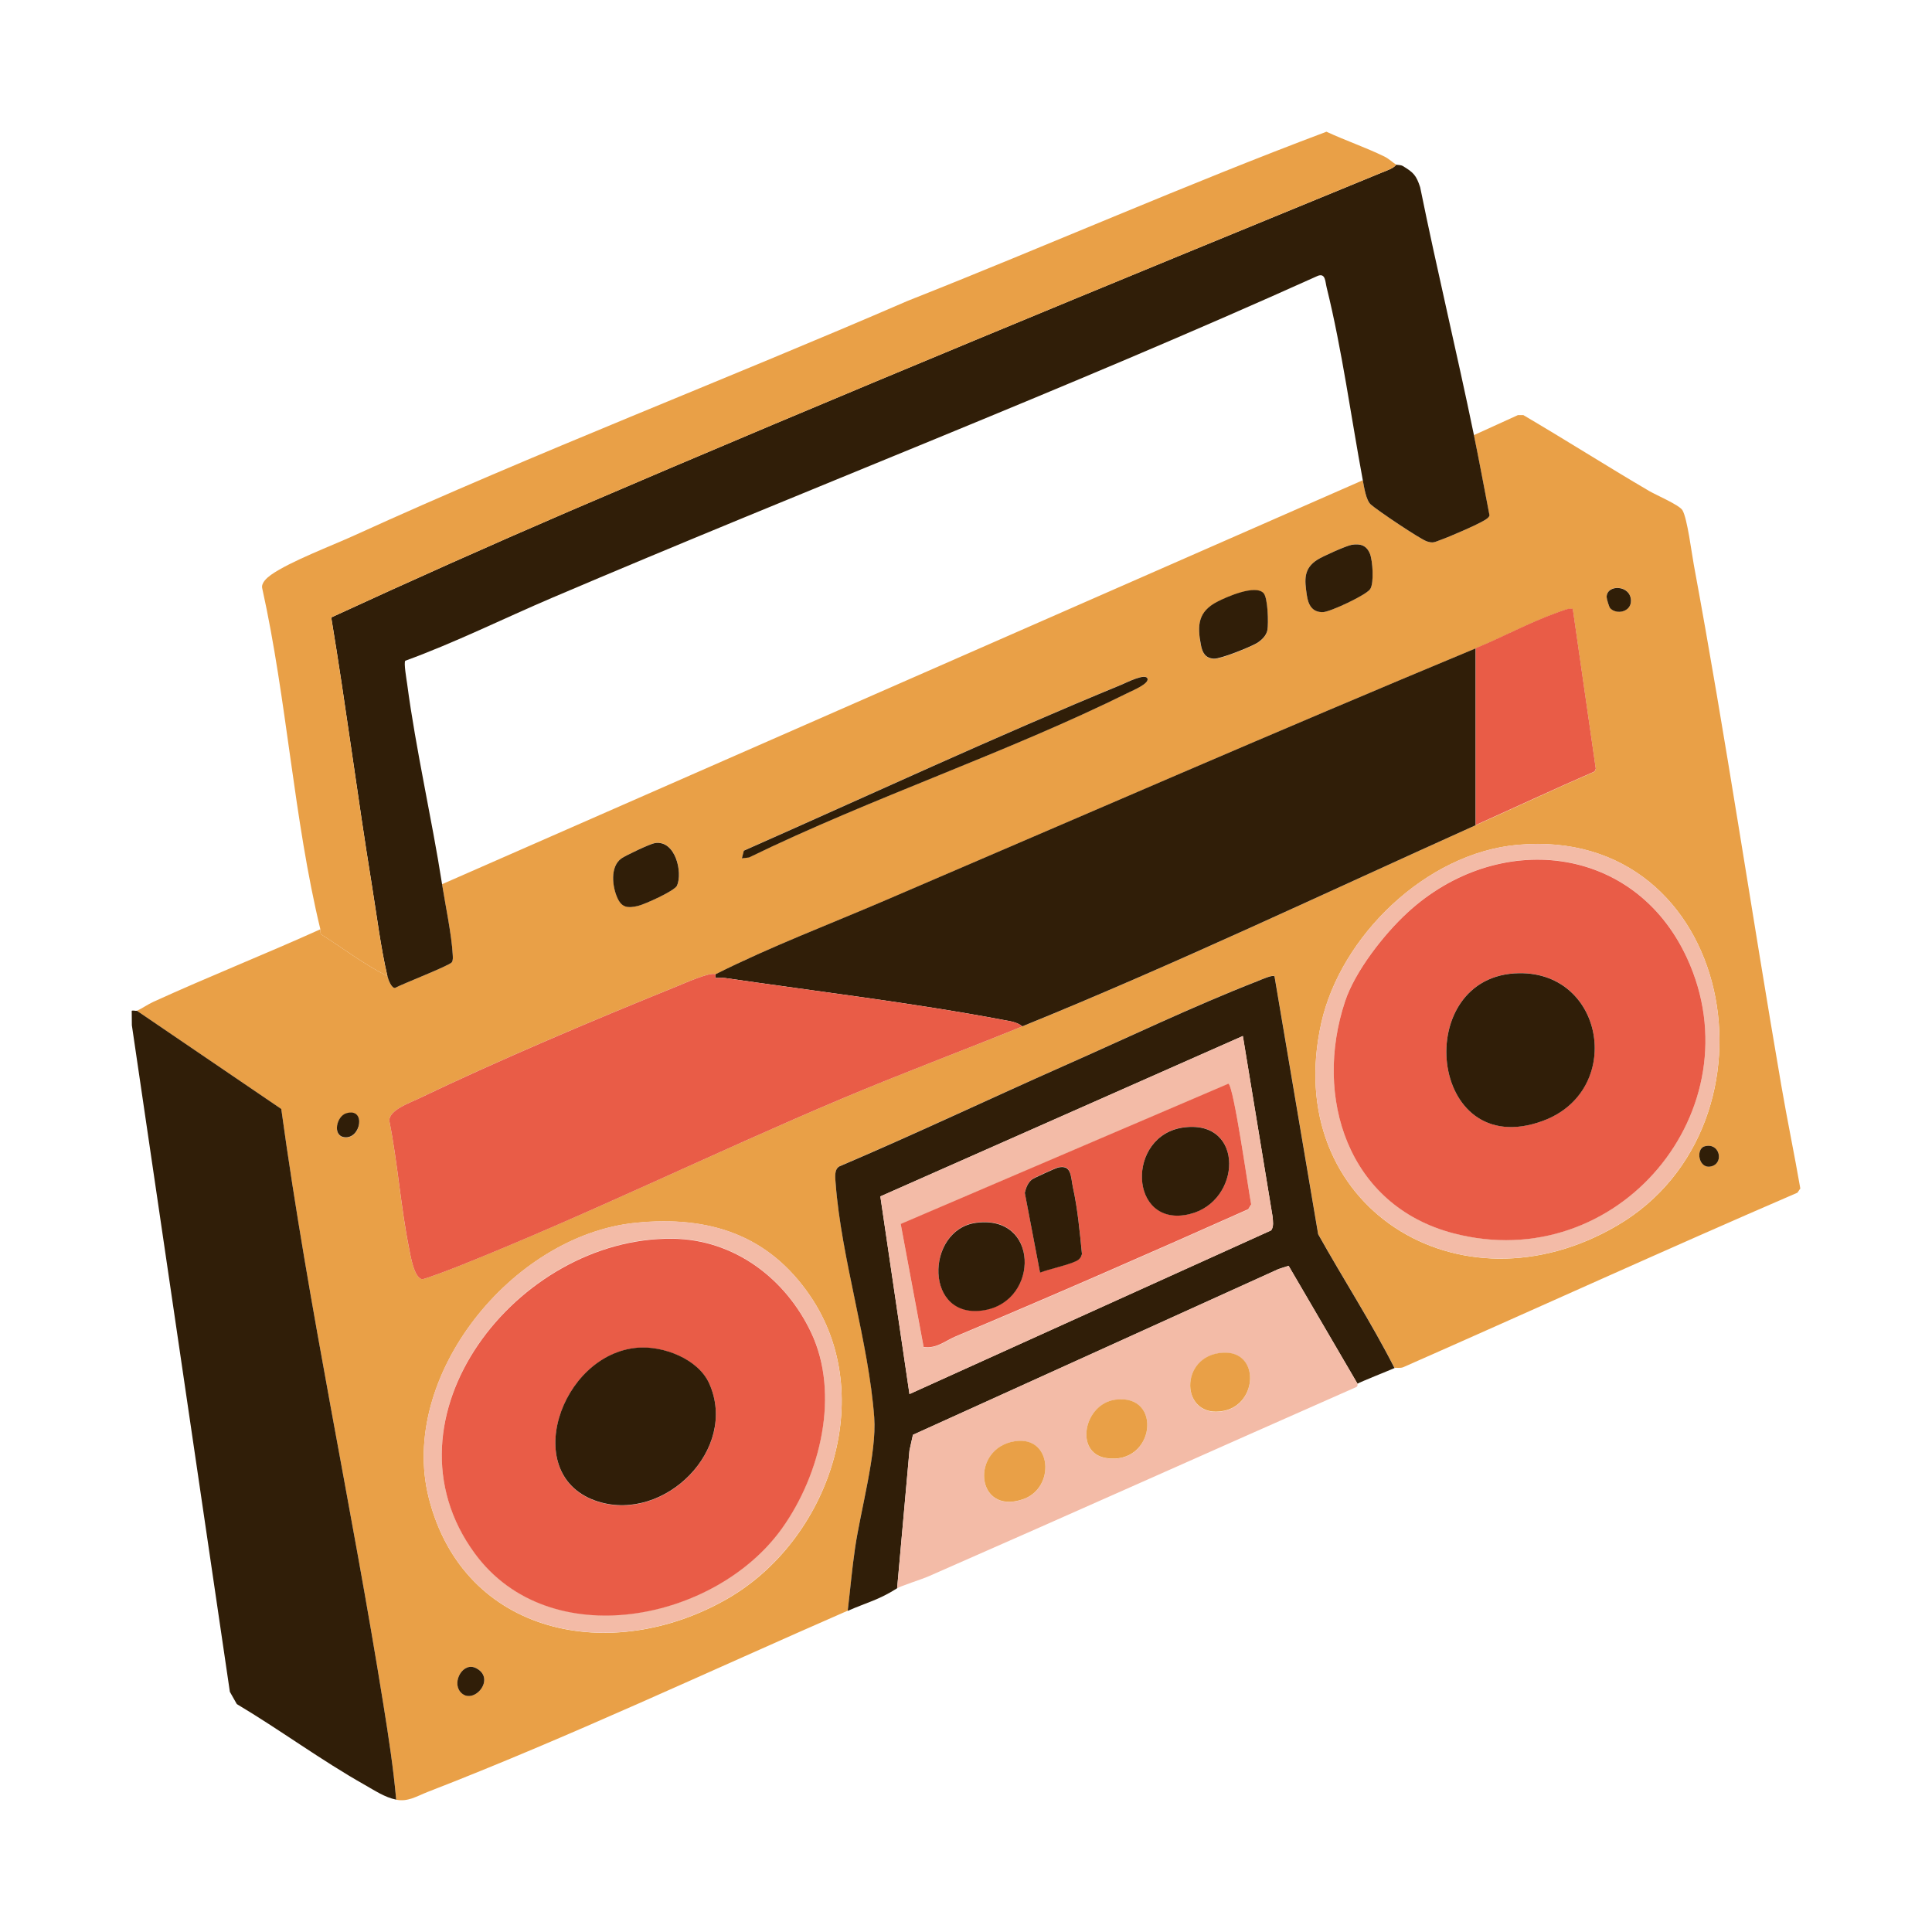 <svg xmlns="http://www.w3.org/2000/svg" width="44" height="44" viewBox="0 0 44 44" fill="none"><path d="M31.76 31.155C31.232 30.114 30.591 29.126 30.021 28.105L29.027 22.232C28.978 22.191 28.714 22.313 28.64 22.342C27.178 22.912 25.664 23.638 24.221 24.277C22.517 25.031 20.832 25.83 19.117 26.561C18.994 26.63 19.022 26.82 19.031 26.944C19.161 28.664 19.784 30.56 19.911 32.278C19.971 33.078 19.598 34.402 19.474 35.248C19.405 35.724 19.364 36.206 19.307 36.682C16.167 38.052 12.929 39.575 9.745 40.808C9.492 40.906 9.29 41.042 9.023 40.987C8.96 40.271 8.849 39.553 8.735 38.841C8.011 34.307 7.031 29.808 6.406 25.257L3.118 23.02C3.232 22.969 3.365 22.874 3.493 22.816C4.748 22.243 6.038 21.732 7.296 21.164C7.304 21.197 7.288 21.246 7.316 21.281C7.813 21.596 8.295 21.966 8.823 22.23C8.84 22.303 8.911 22.505 8.995 22.5C9.158 22.41 10.245 21.988 10.289 21.915C10.321 21.863 10.312 21.797 10.309 21.738C10.287 21.294 10.141 20.605 10.068 20.137L31.037 10.937C31.067 11.099 31.109 11.391 31.218 11.489C31.362 11.619 32.34 12.278 32.494 12.329C32.639 12.376 32.671 12.345 32.803 12.298C33.011 12.225 33.652 11.948 33.822 11.84C33.864 11.813 33.906 11.789 33.922 11.739C33.805 11.13 33.692 10.518 33.567 9.91L34.571 9.453H34.692C35.653 10.017 36.595 10.617 37.557 11.181C37.721 11.277 38.244 11.5 38.316 11.619C38.428 11.805 38.526 12.598 38.576 12.865C39.305 16.806 39.889 20.777 40.569 24.727C40.703 25.508 40.866 26.286 41.001 27.067L40.935 27.163C37.931 28.459 34.955 29.817 31.961 31.136C31.892 31.167 31.788 31.142 31.759 31.155L31.76 31.155ZM30.785 12.407C30.664 12.427 30.118 12.673 30.004 12.745C29.686 12.949 29.709 13.197 29.762 13.552C29.793 13.768 29.88 13.947 30.131 13.94C30.293 13.935 31.118 13.549 31.206 13.414C31.295 13.278 31.261 12.765 31.2 12.612C31.123 12.419 30.982 12.375 30.785 12.407ZM36.671 13.849C36.812 14.001 37.145 13.939 37.145 13.681C37.143 13.316 36.592 13.298 36.591 13.594C36.591 13.633 36.645 13.822 36.671 13.849H36.671ZM28.777 13.513C28.589 13.311 27.946 13.594 27.727 13.705C27.284 13.931 27.26 14.244 27.35 14.698C27.384 14.868 27.451 14.993 27.643 15.006C27.794 15.016 28.464 14.743 28.614 14.656C28.725 14.592 28.844 14.48 28.865 14.35C28.889 14.198 28.877 13.621 28.776 13.512L28.777 13.513ZM33.608 14.767C29.113 16.636 24.652 18.581 20.178 20.5C18.881 21.056 17.553 21.557 16.294 22.191C16.2 22.119 15.558 22.406 15.423 22.46C13.501 23.238 11.382 24.133 9.518 25.027C9.32 25.122 8.865 25.28 8.866 25.522C9.056 26.478 9.125 27.484 9.317 28.437C9.349 28.592 9.428 29.098 9.612 29.132C9.66 29.142 10.345 28.876 10.457 28.831C13.382 27.662 16.257 26.253 19.16 25.027C20.522 24.451 21.914 23.932 23.284 23.375C26.757 21.965 30.18 20.336 33.608 18.794C34.51 18.389 35.406 17.969 36.314 17.574L36.343 17.512L35.819 13.875C35.759 13.83 35.535 13.929 35.456 13.957C34.827 14.182 34.223 14.51 33.608 14.767V14.767ZM16.897 19.545L17.058 19.526C19.856 18.163 22.946 17.138 25.721 15.761C25.806 15.718 26.16 15.572 26.136 15.459C26.104 15.312 25.641 15.55 25.546 15.589C22.653 16.78 19.796 18.109 16.941 19.371L16.897 19.545ZM14.918 19.198C14.811 19.214 14.248 19.482 14.151 19.551C13.89 19.738 13.945 20.195 14.064 20.454C14.165 20.673 14.301 20.682 14.527 20.631C14.675 20.598 15.368 20.288 15.421 20.167C15.551 19.867 15.385 19.129 14.919 19.198H14.918ZM34.563 19.241C32.476 19.427 30.534 21.323 30.092 23.296C29.16 27.458 33.236 30.022 36.834 27.909C40.765 25.6 39.518 18.797 34.564 19.241L34.563 19.241ZM7.887 25.358C7.664 25.424 7.565 25.866 7.84 25.904C8.22 25.956 8.345 25.222 7.887 25.358ZM38.818 26.108C38.61 26.169 38.684 26.654 38.992 26.557C39.267 26.471 39.158 26.007 38.818 26.108ZM14.478 27.849C11.658 28.132 9.066 31.351 9.766 34.117C10.561 37.258 13.935 37.922 16.562 36.413C18.879 35.083 20.004 31.807 18.457 29.523C17.51 28.125 16.155 27.681 14.479 27.849H14.478ZM10.482 38.527C10.76 38.866 11.318 38.238 10.845 37.991C10.551 37.838 10.291 38.296 10.482 38.527Z" fill="#E9A047"></path><path d="M33.568 9.911C33.693 10.518 33.805 11.13 33.923 11.739C33.906 11.789 33.864 11.813 33.823 11.84C33.653 11.948 33.011 12.225 32.804 12.298C32.672 12.345 32.64 12.377 32.495 12.329C32.341 12.278 31.363 11.62 31.218 11.489C31.11 11.391 31.067 11.1 31.037 10.937C30.771 9.508 30.563 7.959 30.215 6.553C30.179 6.41 30.189 6.22 30.017 6.28C24.267 8.871 18.374 11.141 12.572 13.615C11.458 14.09 10.37 14.633 9.23 15.048C9.192 15.091 9.259 15.477 9.272 15.57C9.473 17.085 9.831 18.623 10.068 20.138C10.142 20.605 10.287 21.295 10.31 21.738C10.313 21.797 10.322 21.863 10.29 21.915C10.245 21.988 9.159 22.41 8.996 22.5C8.912 22.505 8.84 22.303 8.823 22.23C8.674 21.602 8.574 20.802 8.468 20.151C8.139 18.125 7.88 16.086 7.544 14.062C9.343 13.233 11.153 12.424 12.973 11.64C19.11 9.003 25.299 6.464 31.478 3.927C31.581 3.884 31.734 3.838 31.8 3.75C31.82 3.761 31.896 3.75 31.948 3.781C32.19 3.926 32.254 3.992 32.343 4.263C32.726 6.15 33.179 8.025 33.568 9.91L33.568 9.911Z" fill="#301E08"></path><path d="M3.118 23.019L6.406 25.256C7.031 29.807 8.011 34.306 8.735 38.841C8.849 39.552 8.96 40.271 9.023 40.986C8.759 40.932 8.533 40.777 8.303 40.647C7.304 40.083 6.378 39.396 5.393 38.809L5.235 38.53L3.003 23.349L3 23.02C3.035 23.006 3.096 23.028 3.118 23.019V23.019Z" fill="#301E08"></path><path d="M31.799 3.75C31.733 3.838 31.58 3.884 31.477 3.926C25.298 6.465 19.108 9.003 12.973 11.64C11.152 12.423 9.341 13.233 7.543 14.062C7.879 16.086 8.138 18.125 8.467 20.151C8.573 20.802 8.673 21.602 8.822 22.23C8.295 21.966 7.813 21.596 7.315 21.281C7.287 21.246 7.304 21.197 7.296 21.164C6.689 18.657 6.534 15.931 5.972 13.398C5.943 13.276 6.08 13.158 6.173 13.091C6.603 12.788 7.552 12.43 8.072 12.193C12.222 10.301 16.487 8.664 20.674 6.851C23.861 5.592 27.006 4.203 30.209 3C30.639 3.199 31.102 3.357 31.527 3.564C31.636 3.617 31.722 3.706 31.799 3.75Z" fill="#E9A047"></path><path d="M19.306 36.685C19.363 36.209 19.404 35.727 19.474 35.251C19.598 34.404 19.97 33.081 19.91 32.281C19.783 30.563 19.16 28.667 19.031 26.947C19.021 26.823 18.994 26.633 19.116 26.564C20.832 25.833 22.516 25.034 24.22 24.279C25.664 23.641 27.177 22.915 28.639 22.345C28.713 22.316 28.977 22.194 29.026 22.235L30.02 28.108C30.591 29.129 31.231 30.117 31.759 31.157C31.616 31.22 30.982 31.471 30.916 31.513L29.347 28.828L29.121 28.9L20.791 32.677L20.712 33.034L20.431 36.172C20.009 36.44 19.75 36.492 19.306 36.686L19.306 36.685ZM20.712 31.749L28.95 28.021C29.013 27.934 28.99 27.808 28.982 27.707L28.305 23.594L20.049 27.247L20.712 31.749Z" fill="#301E08"></path><path d="M20.432 36.172L20.713 33.033L20.792 32.677L29.122 28.9L29.348 28.828L30.916 31.512C30.913 31.515 30.93 31.571 30.887 31.59C27.637 33.023 24.395 34.477 21.142 35.902C20.99 35.969 20.519 36.117 20.432 36.172V36.172ZM27.855 30.81C26.831 30.866 26.876 32.337 27.874 32.135C28.647 31.978 28.696 30.765 27.855 30.81ZM25.403 31.878C24.684 31.973 24.459 33.094 25.194 33.208C26.302 33.38 26.492 31.735 25.403 31.878ZM23.113 32.825C22.099 32.983 22.208 34.514 23.293 34.148C24.043 33.895 23.965 32.692 23.113 32.825Z" fill="#F3BBA7"></path><path d="M33.607 14.766V18.794C30.18 20.335 26.756 21.964 23.283 23.374C23.16 23.274 23.002 23.257 22.85 23.228C20.805 22.84 18.583 22.576 16.509 22.273C16.455 22.266 16.305 22.276 16.294 22.268C16.285 22.262 16.303 22.196 16.294 22.189C17.553 21.556 18.881 21.055 20.177 20.498C24.652 18.58 29.113 16.635 33.607 14.766V14.766Z" fill="#301E08"></path><path d="M16.294 22.19C16.303 22.197 16.286 22.264 16.294 22.269C16.305 22.277 16.456 22.267 16.51 22.274C18.584 22.577 20.806 22.841 22.851 23.229C23.003 23.258 23.162 23.274 23.284 23.375C21.914 23.932 20.522 24.452 19.16 25.027C16.257 26.253 13.383 27.663 10.457 28.832C10.345 28.877 9.66 29.142 9.612 29.133C9.428 29.098 9.349 28.593 9.318 28.437C9.126 27.485 9.057 26.479 8.866 25.522C8.865 25.28 9.321 25.122 9.519 25.027C11.383 24.134 13.501 23.239 15.424 22.46C15.559 22.406 16.2 22.119 16.294 22.191V22.19Z" fill="#E95C47"></path><path d="M14.478 27.846C16.154 27.678 17.509 28.122 18.456 29.52C20.004 31.805 18.878 35.08 16.561 36.41C13.934 37.92 10.56 37.255 9.765 34.114C9.065 31.349 11.657 28.129 14.477 27.846H14.478ZM15.316 28.205C11.774 28.164 8.553 32.297 10.814 35.373C12.514 37.688 16.299 36.922 17.812 34.797C18.684 33.573 19.136 31.739 18.47 30.335C17.89 29.115 16.726 28.221 15.316 28.205Z" fill="#F3BBA7"></path><path d="M34.563 19.239C39.517 18.796 40.765 25.598 36.833 27.907C33.236 30.02 29.159 27.457 30.092 23.294C30.534 21.322 32.476 19.426 34.563 19.239L34.563 19.239ZM32.055 20.782C31.52 21.274 30.863 22.113 30.634 22.801C29.909 24.98 30.692 27.451 33.095 28.084C36.846 29.07 40.005 25.258 38.422 21.82C37.219 19.206 34.103 18.896 32.055 20.782Z" fill="#F3BBA7"></path><path d="M33.608 14.762C34.224 14.507 34.827 14.178 35.456 13.953C35.536 13.925 35.759 13.827 35.82 13.87L36.343 17.507L36.315 17.57C35.407 17.965 34.511 18.384 33.608 18.79V14.762Z" fill="#E95C47"></path><path d="M16.896 19.548L16.94 19.374C19.796 18.112 22.652 16.783 25.545 15.592C25.64 15.553 26.103 15.315 26.135 15.461C26.159 15.575 25.806 15.721 25.72 15.764C22.946 17.141 19.855 18.166 17.058 19.529L16.896 19.548Z" fill="#301E08"></path><path d="M28.777 13.508C28.877 13.616 28.89 14.193 28.865 14.345C28.844 14.475 28.726 14.587 28.614 14.652C28.464 14.739 27.794 15.011 27.643 15.001C27.451 14.989 27.384 14.864 27.351 14.694C27.261 14.239 27.285 13.927 27.727 13.701C27.946 13.589 28.59 13.306 28.777 13.508L28.777 13.508Z" fill="#301E08"></path><path d="M30.785 12.408C30.982 12.376 31.123 12.42 31.2 12.613C31.261 12.765 31.297 13.276 31.206 13.415C31.116 13.553 30.293 13.936 30.131 13.941C29.88 13.948 29.793 13.769 29.762 13.553C29.709 13.198 29.686 12.949 30.004 12.746C30.118 12.673 30.664 12.427 30.785 12.408Z" fill="#301E08"></path><path d="M14.917 19.2C15.384 19.131 15.55 19.868 15.419 20.169C15.367 20.289 14.674 20.6 14.526 20.633C14.3 20.684 14.164 20.675 14.063 20.455C13.944 20.197 13.889 19.74 14.15 19.552C14.246 19.483 14.809 19.216 14.917 19.2H14.917Z" fill="#301E08"></path><path d="M10.481 38.528C10.29 38.296 10.55 37.838 10.845 37.992C11.318 38.239 10.759 38.867 10.481 38.528Z" fill="#301E08"></path><path d="M36.67 13.851C36.645 13.824 36.59 13.636 36.59 13.597C36.592 13.3 37.143 13.319 37.144 13.683C37.145 13.941 36.812 14.004 36.67 13.851H36.67Z" fill="#301E08"></path><path d="M7.887 25.353C8.345 25.217 8.22 25.951 7.84 25.899C7.565 25.861 7.664 25.419 7.887 25.353Z" fill="#301E08"></path><path d="M38.818 26.108C39.158 26.008 39.267 26.471 38.992 26.558C38.684 26.655 38.61 26.169 38.818 26.108Z" fill="#301E08"></path><path d="M20.713 31.749L20.05 27.247L28.306 23.594L28.982 27.706C28.991 27.809 29.013 27.934 28.951 28.02L20.713 31.749ZM27.978 24.686L20.514 27.881L21.035 30.681C21.328 30.727 21.527 30.541 21.77 30.439C24.002 29.503 26.218 28.531 28.427 27.545L28.496 27.434C28.431 27.117 28.105 24.765 27.978 24.686V24.686Z" fill="#F3BBA7"></path><path d="M23.112 32.823C23.965 32.689 24.043 33.893 23.293 34.146C22.208 34.512 22.099 32.981 23.112 32.823Z" fill="#E9A047"></path><path d="M25.403 31.876C26.492 31.733 26.302 33.378 25.194 33.206C24.459 33.092 24.684 31.97 25.403 31.876Z" fill="#E9A047"></path><path d="M27.855 30.806C28.696 30.761 28.647 31.974 27.874 32.13C26.876 32.333 26.831 30.861 27.855 30.806Z" fill="#E9A047"></path><path d="M15.317 28.211C16.726 28.227 17.891 29.121 18.47 30.342C19.137 31.746 18.685 33.58 17.813 34.803C16.299 36.928 12.515 37.695 10.814 35.38C8.553 32.303 11.775 28.17 15.317 28.211ZM14.518 30.696C12.757 30.843 11.819 33.635 13.621 34.201C15.142 34.679 16.819 33.005 16.154 31.514C15.904 30.953 15.107 30.647 14.518 30.696Z" fill="#E95C47"></path><path d="M32.055 20.784C34.103 18.899 37.219 19.209 38.422 21.822C40.005 25.26 36.846 29.073 33.095 28.086C30.692 27.454 29.909 24.982 30.634 22.803C30.863 22.116 31.52 21.276 32.055 20.784ZM34.602 22.163C32.121 22.191 32.515 26.486 35.133 25.528C36.986 24.849 36.558 22.14 34.602 22.163Z" fill="#E95C47"></path><path d="M27.977 24.68C28.104 24.758 28.431 27.111 28.495 27.428L28.427 27.539C26.218 28.525 24.001 29.496 21.77 30.433C21.526 30.535 21.328 30.721 21.035 30.676L20.513 27.875L27.977 24.68V24.68ZM26.97 25.673C25.634 25.839 25.701 27.981 27.092 27.648C28.277 27.365 28.353 25.501 26.97 25.673ZM23.686 28.978C23.912 28.892 24.321 28.811 24.518 28.711C24.585 28.678 24.624 28.627 24.641 28.555C24.59 28.046 24.545 27.537 24.435 27.036C24.383 26.8 24.411 26.502 24.085 26.588C24.038 26.6 23.544 26.826 23.51 26.852C23.412 26.924 23.365 27.047 23.339 27.161L23.686 28.977V28.978ZM22.229 27.844C21.065 28 21.038 30.095 22.441 29.829C23.672 29.596 23.664 27.652 22.229 27.844Z" fill="#E95C47"></path><path d="M14.518 30.693C15.107 30.644 15.903 30.949 16.153 31.51C16.819 33.002 15.142 34.675 13.621 34.197C11.818 33.63 12.757 30.84 14.518 30.693Z" fill="#301E08"></path><path d="M34.602 22.164C36.558 22.142 36.987 24.851 35.133 25.529C32.515 26.487 32.121 22.192 34.602 22.164Z" fill="#301E08"></path><path d="M26.97 25.675C28.353 25.503 28.277 27.367 27.091 27.651C25.7 27.984 25.633 25.841 26.97 25.675Z" fill="#301E08"></path><path d="M22.229 27.849C23.664 27.657 23.673 29.602 22.442 29.835C21.038 30.1 21.065 28.005 22.229 27.849Z" fill="#301E08"></path><path d="M23.686 28.983L23.339 27.166C23.365 27.052 23.411 26.929 23.509 26.857C23.544 26.831 24.038 26.605 24.085 26.593C24.411 26.508 24.383 26.805 24.435 27.041C24.545 27.542 24.59 28.052 24.641 28.561C24.623 28.632 24.585 28.683 24.517 28.717C24.32 28.815 23.911 28.897 23.686 28.983V28.983Z" fill="#301E08"></path></svg>